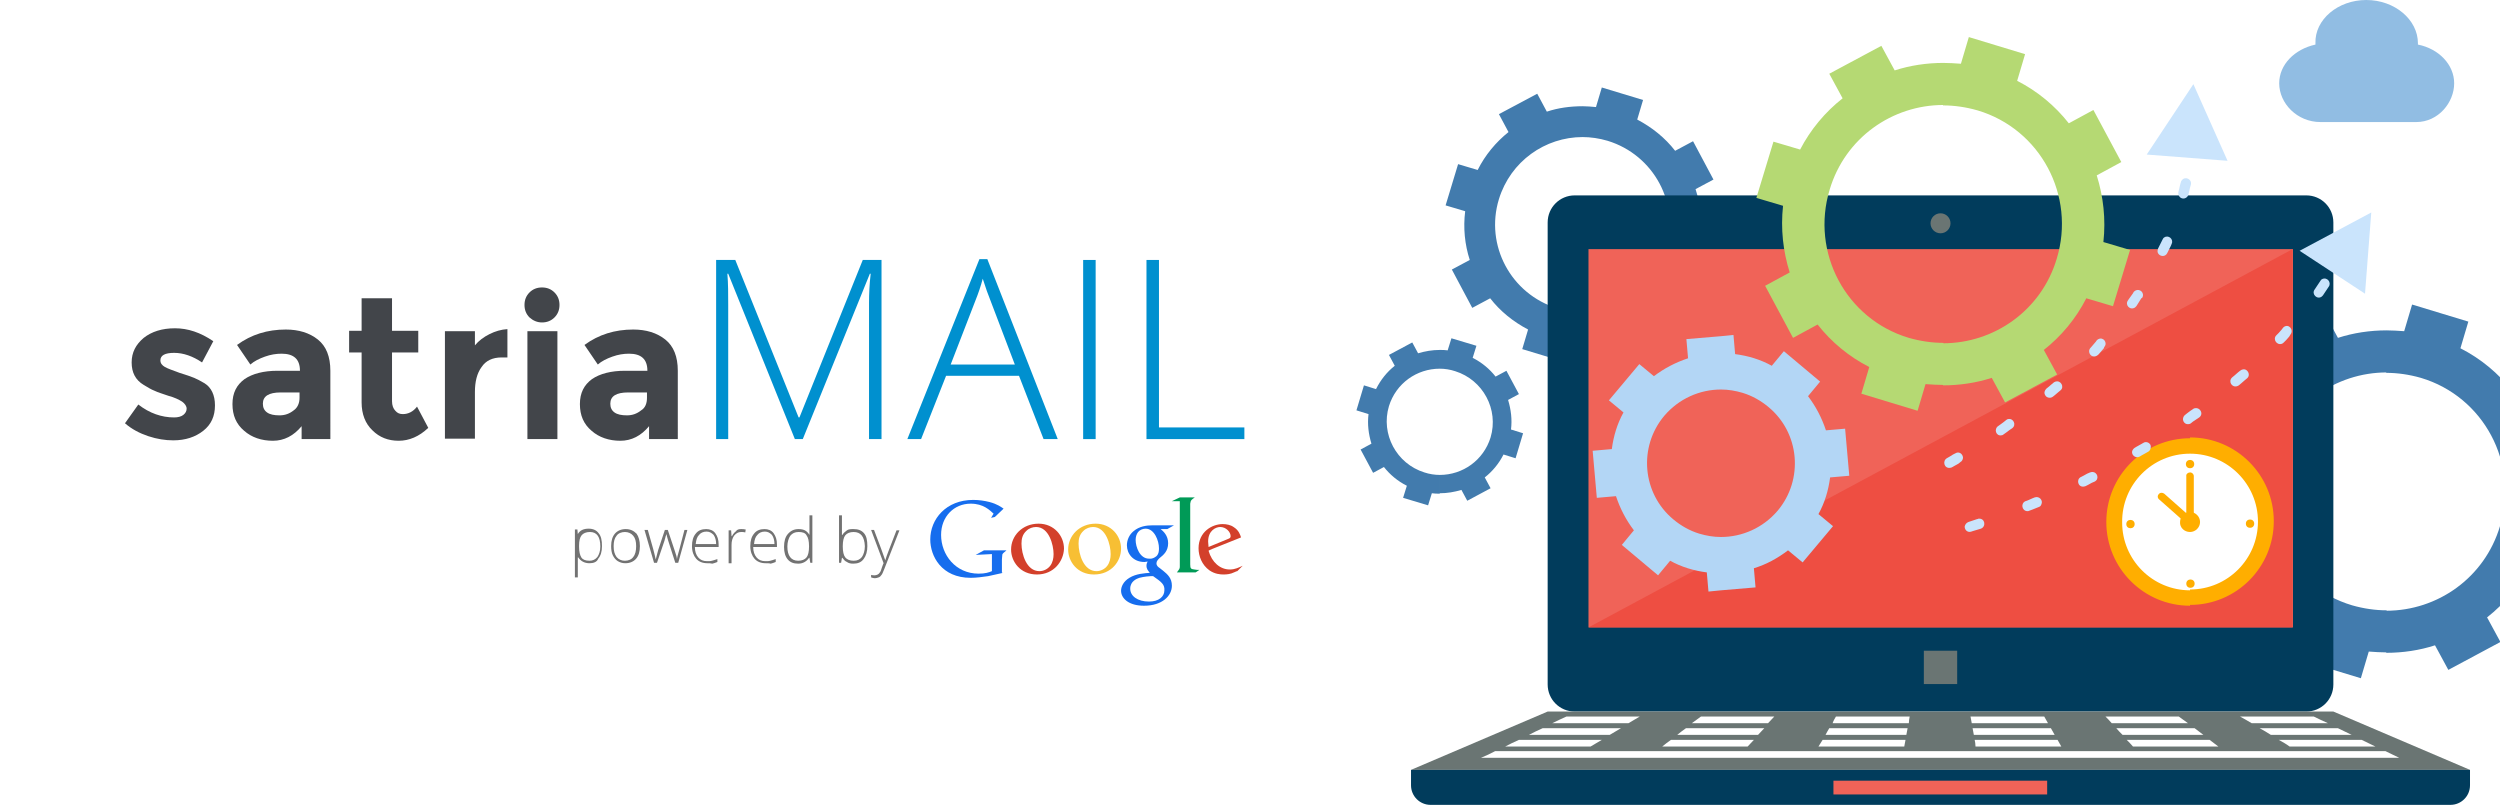 <?xml version="1.0" encoding="utf-8"?>
<!-- Generator: Adobe Illustrator 18.0.0, SVG Export Plug-In . SVG Version: 6.00 Build 0)  -->
<!DOCTYPE svg PUBLIC "-//W3C//DTD SVG 1.1//EN" "http://www.w3.org/Graphics/SVG/1.1/DTD/svg11.dtd">
<svg version="1.1" xmlns="http://www.w3.org/2000/svg" xmlns:xlink="http://www.w3.org/1999/xlink" x="0px" y="0px"
	 viewBox="0 0 600.1 193.2" enable-background="new 0 0 600.1 193.2" xml:space="preserve">
<g id="Background">
</g>
<g id="Objects">
	<rect y="0" fill="#FFFFFF" width="600.1" height="193.2"/>
	<g>
		<path fill="#427BAD" d="M379.9,25.5c1,0,2.1,0.1,3.2,0.2l1.4-4.7l9.9,3l-1.4,4.7c3.6,1.9,6.7,4.4,9.1,7.5l4.3-2.3l4.9,9.2
			l-4.3,2.3c1.2,3.7,1.6,7.7,1.1,11.7l4.7,1.4l-3,9.9l-4.7-1.4c-1.9,3.6-4.4,6.7-7.5,9.1l2.3,4.3l-9.2,4.9l-2.3-4.3
			c-2.7,0.9-5.6,1.3-8.6,1.3v-7.4c9,0,17.3-5.8,20.1-14.9c3.4-11.1-2.9-22.8-14-26.2c-2-0.6-4.1-0.9-6.1-0.9V25.5z M362.1,31.7
			l-2.3-4.3l9.2-4.9l2.3,4.3c2.7-0.9,5.6-1.3,8.6-1.3v7.4c-9,0-17.3,5.8-20.1,14.9c-3.4,11.1,2.9,22.8,14,26.2l0,0
			c2,0.6,4.1,0.9,6.1,0.9v7.4c-1,0-2.1-0.1-3.2-0.2l-1.4,4.7l-9.9-3l1.4-4.7c-3.6-1.9-6.7-4.4-9.1-7.5l-4.3,2.3l-4.9-9.2l4.3-2.3
			c-1.2-3.7-1.6-7.7-1.1-11.7l-4.7-1.4l3-9.9l4.7,1.4C356.5,37.2,359.1,34.1,362.1,31.7z"/>
		<path fill="#427BAD" d="M572.8,79.3c1.4,0,2.9,0.1,4.3,0.2l1.9-6.4l13.5,4.1l-1.9,6.4c4.9,2.5,9.1,6,12.4,10.2l5.9-3.2l6.7,12.5
			l-5.9,3.2c1.6,5.1,2.2,10.5,1.6,16l6.4,1.9l-4.1,13.5l-6.4-1.9c-2.5,4.9-6,9.1-10.2,12.4l3.2,5.9l-12.5,6.7l-3.2-5.9
			c-3.7,1.2-7.7,1.8-11.7,1.8v-10.1c12.3,0,23.6-7.9,27.3-20.3c4.6-15.1-3.9-31.1-19-35.6c-2.8-0.8-5.6-1.2-8.3-1.2V79.3z
			 M548.7,87.8l-3.2-5.9l12.5-6.7l3.2,5.9c3.7-1.2,7.7-1.8,11.7-1.8v10.1c-12.3,0-23.6,7.9-27.3,20.3c-4.6,15.1,3.9,31.1,19,35.6
			l0,0c2.8,0.8,5.6,1.2,8.3,1.2v10.1c-1.4,0-2.9-0.1-4.3-0.2l-1.9,6.4l-13.5-4.1l1.9-6.4c-4.9-2.5-9.1-6-12.4-10.2l-5.9,3.2
			l-6.7-12.5l5.9-3.2c-1.6-5.1-2.2-10.5-1.6-16l-6.4-1.9l4.1-13.5l6.4,1.9C541,95.3,544.5,91.1,548.7,87.8z"/>
		<g>
			<g>
				<path fill-rule="evenodd" clip-rule="evenodd" fill="#013C5C" d="M378,46.9h175.6c3.6,0,6.5,2.9,6.5,6.5v110.9
					c0,3.6-2.9,6.5-6.5,6.5H378c-3.6,0-6.5-2.9-6.5-6.5V53.4C371.5,49.8,374.4,46.9,378,46.9z"/>
				<rect x="381.3" y="59.8" fill-rule="evenodd" clip-rule="evenodd" fill="#F06358" width="169.1" height="90.8"/>
				<circle fill-rule="evenodd" clip-rule="evenodd" fill="#6A7573" cx="465.8" cy="53.6" r="2.4"/>
				<rect x="461.8" y="156.2" fill-rule="evenodd" clip-rule="evenodd" fill="#6A7573" width="8" height="8"/>
				<polygon fill-rule="evenodd" clip-rule="evenodd" fill="#6A7573" points="371.5,170.8 560.1,170.8 592.9,184.8 338.7,184.8 				
					"/>
				<path fill-rule="evenodd" clip-rule="evenodd" fill="#013C5C" d="M338.7,184.8h254.2v3.7c0,2.6-2.1,4.7-4.7,4.7H343.4
					c-2.6,0-4.7-2.1-4.7-4.7V184.8z"/>
				<rect x="440.1" y="187.4" fill-rule="evenodd" clip-rule="evenodd" fill="#F06358" width="51.3" height="3.3"/>
			</g>
			<g>
				<path fill-rule="evenodd" clip-rule="evenodd" fill="#FFFFFF" d="M376,172c5.9,0,11.7,0,17.6,0c-0.9,0.5-1.8,1.1-2.7,1.6
					c-6.1,0-12.2,0-18.3,0C373.8,173,374.9,172.5,376,172z"/>
				<path fill-rule="evenodd" clip-rule="evenodd" fill="#FFFFFF" d="M408.3,172c5.9,0,11.7,0,17.6,0c-0.5,0.5-1,1.1-1.5,1.6
					c-6.1,0-12.2,0-18.3,0C406.9,173,407.6,172.5,408.3,172z"/>
				<path fill-rule="evenodd" clip-rule="evenodd" fill="#FFFFFF" d="M440.7,172c5.9,0,11.8,0,17.7,0c-0.1,0.5-0.2,1.1-0.2,1.6
					c-6.1,0-12.2,0-18.3,0C440.1,173,440.4,172.5,440.7,172z"/>
				<path fill-rule="evenodd" clip-rule="evenodd" fill="#FFFFFF" d="M473,172c5.9,0,11.8,0,17.7,0c0.3,0.5,0.6,1.1,0.9,1.6
					c-6.1,0-12.2,0-18.3,0C473.2,173,473.1,172.5,473,172z"/>
				<path fill-rule="evenodd" clip-rule="evenodd" fill="#FFFFFF" d="M505.4,172c5.9,0,11.7,0,17.6,0c0.7,0.5,1.5,1.1,2.2,1.6
					c-6.1,0-12.2,0-18.3,0C506.4,173,505.9,172.5,505.4,172z"/>
				<path fill-rule="evenodd" clip-rule="evenodd" fill="#FFFFFF" d="M537.7,172c5.9,0,11.8,0,17.7,0c1.1,0.5,2.2,1.1,3.4,1.6
					c-6.1,0-12.2,0-18.3,0C539.5,173,538.6,172.5,537.7,172z"/>
				<path fill-rule="evenodd" clip-rule="evenodd" fill="#FFFFFF" d="M370.3,174.8c6.2,0,12.5,0,18.8,0c-0.9,0.5-1.8,1.1-2.7,1.6
					c-6.5,0-13,0-19.4,0C368.1,175.8,369.2,175.3,370.3,174.8z"/>
				<path fill-rule="evenodd" clip-rule="evenodd" fill="#FFFFFF" d="M404.7,174.8c6.2,0,12.5,0,18.8,0c-0.5,0.5-1,1.1-1.5,1.6
					c-6.5,0-13,0-19.4,0C403.3,175.8,404,175.3,404.7,174.8z"/>
				<path fill-rule="evenodd" clip-rule="evenodd" fill="#FFFFFF" d="M439.1,174.8c6.3,0,12.5,0,18.8,0c-0.1,0.5-0.2,1.1-0.3,1.6
					c-6.5,0-13,0-19.4,0C438.5,175.8,438.8,175.3,439.1,174.8z"/>
				<path fill-rule="evenodd" clip-rule="evenodd" fill="#FFFFFF" d="M473.5,174.8c6.3,0,12.5,0,18.8,0c0.3,0.5,0.6,1.1,0.9,1.6
					c-6.5,0-13,0-19.4,0C473.7,175.8,473.6,175.3,473.5,174.8z"/>
				<path fill-rule="evenodd" clip-rule="evenodd" fill="#FFFFFF" d="M508,174.8c6.2,0,12.5,0,18.8,0c0.7,0.5,1.4,1.1,2.1,1.6
					c-6.5,0-13,0-19.4,0C508.9,175.8,508.4,175.3,508,174.8z"/>
				<path fill-rule="evenodd" clip-rule="evenodd" fill="#FFFFFF" d="M542.4,174.8c6.3,0,12.5,0,18.8,0c1.1,0.5,2.2,1.1,3.3,1.6
					c-6.5,0-13,0-19.4,0C544.2,175.8,543.3,175.3,542.4,174.8z"/>
				<path fill-rule="evenodd" clip-rule="evenodd" fill="#FFFFFF" d="M364.6,177.6c6.6,0,13.2,0,19.9,0c-0.9,0.5-1.8,1.1-2.7,1.6
					c-6.9,0-13.7,0-20.5,0C362.4,178.6,363.5,178.1,364.6,177.6z"/>
				<path fill-rule="evenodd" clip-rule="evenodd" fill="#FFFFFF" d="M401.1,177.6c6.6,0,13.3,0,19.9,0c-0.5,0.5-1,1.1-1.5,1.6
					c-6.9,0-13.7,0-20.5,0C399.7,178.6,400.4,178.1,401.1,177.6z"/>
				<path fill-rule="evenodd" clip-rule="evenodd" fill="#FFFFFF" d="M437.5,177.6c6.7,0,13.3,0,19.9,0c-0.1,0.5-0.2,1.1-0.3,1.6
					c-6.9,0-13.7,0-20.6,0C436.9,178.6,437.2,178.1,437.5,177.6z"/>
				<path fill-rule="evenodd" clip-rule="evenodd" fill="#FFFFFF" d="M474,177.6c6.6,0,13.3,0,19.9,0c0.3,0.5,0.6,1.1,0.9,1.6
					c-6.9,0-13.7,0-20.6,0C474.2,178.6,474.1,178.1,474,177.6z"/>
				<path fill-rule="evenodd" clip-rule="evenodd" fill="#FFFFFF" d="M510.5,177.6c6.6,0,13.3,0,19.9,0c0.7,0.5,1.4,1.1,2.1,1.6
					c-6.9,0-13.7,0-20.5,0C511.5,178.6,511,178.1,510.5,177.6z"/>
				<path fill-rule="evenodd" clip-rule="evenodd" fill="#FFFFFF" d="M547,177.6c6.6,0,13.3,0,19.9,0c1.1,0.5,2.2,1.1,3.3,1.6
					c-6.9,0-13.7,0-20.6,0C548.8,178.6,547.9,178.1,547,177.6z"/>
				<path fill-rule="evenodd" clip-rule="evenodd" fill="#FFFFFF" d="M358.9,180.3c35.6,0,71.2,0,106.8,0c35.6,0,71.3,0,106.9,0
					c1.1,0.5,2.2,1.1,3.3,1.6c-36.7,0-73.5,0-110.2,0c-36.7,0-73.5,0-110.2,0C356.7,181.4,357.8,180.9,358.9,180.3z"/>
			</g>
		</g>
		<polygon fill-rule="evenodd" clip-rule="evenodd" fill="#EE4E42" points="550.3,59.8 381.3,150.6 550.3,150.6 		"/>
		<g>
			<path fill="#B5D973" d="M466.4,15.1c1.4,0,2.9,0.1,4.3,0.2l1.9-6.4l13.5,4.1l-1.9,6.4c4.9,2.5,9.1,6,12.4,10.2l5.9-3.2l6.7,12.5
				l-5.9,3.2c1.6,5.1,2.2,10.5,1.6,16l6.4,1.9l-4.1,13.5l-6.4-1.9c-2.5,4.9-6,9.1-10.2,12.4l3.2,5.9l-12.5,6.7l-3.2-5.9
				c-3.7,1.2-7.7,1.8-11.7,1.8V82.4c12.3,0,23.6-7.9,27.3-20.3c4.6-15.1-3.9-31.1-19-35.6c-2.8-0.8-5.6-1.2-8.3-1.2V15.1z
				 M442.3,23.6l-3.2-5.9l12.5-6.7l3.2,5.9c3.7-1.2,7.7-1.8,11.7-1.8v10.1c-12.3,0-23.6,7.9-27.3,20.3c-4.6,15.1,3.9,31.1,19,35.6
				l0,0c2.8,0.8,5.6,1.2,8.3,1.2v10.1c-1.4,0-2.9-0.1-4.3-0.2l-1.9,6.4l-13.5-4.1l1.9-6.4c-4.9-2.5-9.1-6-12.4-10.2l-5.9,3.2
				l-6.7-12.5l5.9-3.2c-1.6-5.1-2.2-10.5-1.6-16l-6.4-1.9l4.1-13.5l6.4,1.9C434.6,31.1,438.1,26.9,442.3,23.6z"/>
			<path fill="#B3D6F5" d="M436.5,123.4l3.5,2.9l-7.3,8.7l-3.5-2.9c-2.5,1.9-5.2,3.4-8.2,4.3l0.4,4.6l-8.3,0.7v-12.8
				c5.1,0,10.1-2.2,13.6-6.3c6.3-7.5,5.3-18.7-2.2-24.9l0,0c-1.8-1.5-3.9-2.7-6.2-3.4c-1.7-0.5-3.4-0.8-5.2-0.8V80.7l3-0.3l0.4,4.6
				c3.1,0.4,6.1,1.3,8.8,2.8l2.9-3.5l8.7,7.3l-2.9,3.5c1.9,2.5,3.3,5.2,4.3,8.2l4.6-0.4l1,11.3l-4.6,0.4
				C438.9,117.7,438,120.7,436.5,123.4z M413.1,141.7l-3,0.3l-0.4-4.6c-3.1-0.4-6.1-1.3-8.8-2.8l-2.9,3.5l-8.7-7.3l2.9-3.5
				c-1.9-2.5-3.3-5.2-4.3-8.2l-4.6,0.4l-1-11.3l4.6-0.4c0.4-3.1,1.3-6.1,2.8-8.8l-3.5-2.9l7.3-8.7l3.5,2.9c2.5-1.9,5.2-3.3,8.2-4.3
				l-0.4-4.6l8.3-0.7v12.8c-5.1,0-10.1,2.2-13.6,6.3c-6.3,7.5-5.3,18.7,2.2,24.9c1.8,1.5,3.9,2.7,6.2,3.4c1.7,0.5,3.4,0.8,5.2,0.8
				V141.7z"/>
		</g>
		<g>
			
				<path fill-rule="evenodd" clip-rule="evenodd" fill="#FFFFFF" stroke="#000000" stroke-width="0.567" stroke-miterlimit="22.926" d="
				M525.7,143.4c10,0,18.1-8.1,18.1-18.1c0-10-8.1-18.1-18.1-18.1c-10,0-18.1,8.1-18.1,18.1C507.6,135.2,515.7,143.4,525.7,143.4z"
				/>
			<g>
				<path fill-rule="evenodd" clip-rule="evenodd" fill="#FFAE00" d="M525.7,108.9c9,0,16.3,7.3,16.3,16.3c0,9-7.3,16.3-16.3,16.3
					v3.7c11.1,0,20.1-9,20.1-20.1c0-11.1-9-20.1-20.1-20.1V108.9z M525.7,108.9L525.7,108.9l0-3.7h0c-11.1,0-20.1,9-20.1,20.1
					c0,11.1,9,20.1,20.1,20.1h0v-3.7h0c-9,0-16.3-7.3-16.3-16.3C509.3,116.3,516.6,108.9,525.7,108.9z"/>
				<path fill-rule="evenodd" clip-rule="evenodd" fill="#FFAE00" d="M525.7,113.4L525.7,113.4c0.5,0,0.9,0.4,0.9,0.9v10
					c0,0.5-0.4,0.9-0.9,0.9h0c-0.5,0-0.9-0.4-0.9-0.9v-10C524.7,113.8,525.2,113.4,525.7,113.4z"/>
				<path fill-rule="evenodd" clip-rule="evenodd" fill="#FFAE00" d="M518.2,118.6L518.2,118.6c0.3-0.4,0.9-0.4,1.3-0.1l6.1,5.4
					c0.4,0.3,0.4,0.9,0.1,1.3l0,0c-0.3,0.4-0.9,0.4-1.3,0.1l-6.1-5.4C517.9,119.6,517.8,119,518.2,118.6z"/>
				<circle fill-rule="evenodd" clip-rule="evenodd" fill="#FFAE00" cx="525.7" cy="111.4" r="1"/>
				<circle fill-rule="evenodd" clip-rule="evenodd" fill="#FFAE00" cx="540.1" cy="125.7" r="1"/>
				<circle fill-rule="evenodd" clip-rule="evenodd" fill="#FFAE00" cx="525.8" cy="140.1" r="1"/>
				<circle fill-rule="evenodd" clip-rule="evenodd" fill="#FFAE00" cx="511.4" cy="125.8" r="1"/>
				<path fill-rule="evenodd" clip-rule="evenodd" fill="#FFAE00" d="M525.7,127.7c1.3,0,2.4-1.1,2.4-2.4c0-1.3-1.1-2.4-2.4-2.4
					c-1.3,0-2.4,1.1-2.4,2.4C523.2,126.6,524.3,127.7,525.7,127.7z"/>
			</g>
		</g>
		<g>
			<path fill-rule="evenodd" clip-rule="evenodd" fill="#FFFFFF" d="M606.8,16.1c7.1,1.5,12.4,6.9,12.4,13.2l0,0
				c0,6.6-5.5,13.4-13,13.4h-33c-8,0-14.2-6.4-14.2-13.4l0,0c0-6.4,5.3-11.8,12.4-13.2c0-0.1,0-0.3,0-0.4c0-8.2,7.9-14.9,17.7-14.9
				c9.8,0,17.7,6.7,17.7,14.9C606.8,15.8,606.8,15.9,606.8,16.1z"/>
			<path fill-rule="evenodd" clip-rule="evenodd" fill="#91BDE3" d="M580.4,10.7c5,1,8.7,4.8,8.7,9.3l0,0c0,4.6-3.8,9.3-9.1,9.3h-23
				c-5.6,0-9.9-4.5-9.9-9.3l0,0c0-4.5,3.7-8.2,8.7-9.3c0-0.1,0-0.2,0-0.3C555.6,4.7,561.2,0,568,0c6.8,0,12.4,4.7,12.4,10.4
				C580.4,10.5,580.4,10.6,580.4,10.7z"/>
		</g>
		<path fill="#427BAD" d="M345.6,84c0.6,0,1.3,0,1.9,0.1l0.9-2.9l6,1.8l-0.9,2.9c2.2,1.1,4.1,2.7,5.5,4.5l2.6-1.4l3,5.6l-2.6,1.4
			c0.7,2.3,1,4.7,0.7,7.1l2.9,0.9l-1.8,6l-2.9-0.9c-1.1,2.2-2.7,4.1-4.5,5.5l1.4,2.6l-5.6,3l-1.4-2.6c-1.7,0.5-3.4,0.8-5.2,0.8V114
			c5.5,0,10.5-3.5,12.2-9c2-6.7-1.8-13.8-8.5-15.9c-1.2-0.4-2.5-0.6-3.7-0.6V84z M334.8,87.8l-1.4-2.6l5.6-3l1.4,2.6
			c1.7-0.5,3.4-0.8,5.2-0.8v4.5c-5.5,0-10.5,3.5-12.2,9c-2,6.7,1.8,13.8,8.5,15.9l0,0c1.2,0.4,2.5,0.6,3.7,0.6v4.5
			c-0.6,0-1.3,0-1.9-0.1l-0.9,2.9l-6-1.8l0.9-2.9c-2.2-1.1-4.1-2.7-5.5-4.5l-2.6,1.4l-3-5.6l2.6-1.4c-0.7-2.3-1-4.7-0.7-7.1
			l-2.9-0.9l1.8-6l2.9,0.9C331.4,91.2,332.9,89.3,334.8,87.8z"/>
		<g>
			<path fill="#CAE4FC" d="M475.5,126.9c1.3-0.5,1-2.5-0.5-2.4c-0.1,0-0.2,0-0.3,0.1l-0.1,0l-0.9,0.3l-0.9,0.3l-0.3,0.1
				c-0.5,0.2-0.8,0.6-0.9,1.1c0,0.9,0.8,1.5,1.6,1.2l0.3-0.1l1-0.3l1-0.3L475.5,126.9z"/>
			<path fill="#CAE4FC" d="M489.4,121.7c0.3-0.1,0.5-0.3,0.6-0.6c0.5-1-0.5-2.1-1.6-1.7l-0.5,0.2l-0.9,0.4l-0.8,0.3
				c-1.2,0.5-0.9,2.3,0.4,2.4c0.2,0,0.3,0,0.5-0.1l0.8-0.3l1-0.4L489.4,121.7z"/>
			<path fill="#CAE4FC" d="M502.8,115.6c1.2-0.6,0.7-2.4-0.7-2.3c-0.1,0-0.3,0.1-0.4,0.1l-0.7,0.3l-0.9,0.5l-0.6,0.3
				c-1.2,0.6-0.7,2.5,0.7,2.3c0.1,0,0.3-0.1,0.4-0.1l0.6-0.3l0.9-0.5L502.8,115.6z"/>
			<path fill="#CAE4FC" d="M515.7,108.4c0.5-0.3,0.7-1,0.5-1.6c-0.3-0.6-1.1-0.9-1.7-0.5l-0.7,0.4l-0.9,0.5l-0.5,0.3
				c-0.3,0.2-0.5,0.5-0.6,0.8c-0.2,1,0.9,1.8,1.8,1.3l0.5-0.3l0.9-0.5L515.7,108.4z"/>
			<path fill="#CAE4FC" d="M527.9,100.2c1.1-0.8,0.3-2.5-1.1-2.2c-0.1,0-0.3,0.1-0.4,0.2l-0.6,0.4l-0.8,0.6l-0.5,0.4
				c-1,0.8-0.4,2.4,0.9,2.2c0.2,0,0.4-0.1,0.5-0.2l0.5-0.4l0.9-0.6L527.9,100.2z"/>
			<path fill="#CAE4FC" d="M539.4,90.8c0.6-0.5,0.5-1.4-0.1-1.9c-0.5-0.4-1.1-0.3-1.6,0.1l-0.5,0.4l-0.8,0.7l-0.6,0.5
				c-1,0.9-0.1,2.5,1.2,2.1c0.2-0.1,0.3-0.1,0.4-0.2l0.6-0.5l0.8-0.7L539.4,90.8z"/>
			<path fill="#CAE4FC" d="M549.8,80.3c0.9-1.1-0.4-2.7-1.6-1.8c-0.1,0.1-0.1,0.1-0.2,0.2l-0.3,0.4l-0.7,0.8l-0.6,0.6
				c-0.9,0.9,0.1,2.5,1.4,2c0.2-0.1,0.3-0.2,0.4-0.3l0.6-0.6l0.7-0.8L549.8,80.3z"/>
			<path fill="#CAE4FC" d="M559,68.8c0.7-1-0.4-2.4-1.6-1.8c-0.2,0.1-0.3,0.2-0.4,0.4l-0.2,0.3l-0.6,0.9l-0.6,0.9
				c-0.8,1.1,0.6,2.5,1.7,1.7c0.1-0.1,0.2-0.2,0.3-0.3l0.6-0.9l0.6-0.9L559,68.8z"/>
			<polygon fill="#CAE4FC" points="552,60.2 569.2,51 567.7,70.5 			"/>
		</g>
		<g>
			<path fill="#CAE4FC" d="M470.6,110.9c0.4-0.2,0.6-0.7,0.6-1.1c-0.1-0.9-1-1.5-1.8-1l-0.6,0.3l-0.8,0.5l-0.7,0.4
				c-1.1,0.7-0.6,2.5,0.8,2.3c0.1,0,0.3-0.1,0.4-0.1l0.7-0.4l0.9-0.5L470.6,110.9z"/>
			<path fill="#CAE4FC" d="M483,102.8c1.1-0.8,0.3-2.5-1-2.2c-0.1,0-0.3,0.1-0.4,0.2l-0.5,0.4l-0.8,0.6l-0.7,0.5
				c-1,0.7-0.5,2.4,0.8,2.2c0.2,0,0.4-0.1,0.5-0.2l0.7-0.5l0.8-0.6L483,102.8z"/>
			<path fill="#CAE4FC" d="M494.6,93.7c1-0.8,0.1-2.5-1.2-2.1c-0.2,0.1-0.3,0.1-0.4,0.2l-0.6,0.5l-0.7,0.6l-0.5,0.4
				c-0.4,0.4-0.6,1-0.3,1.5c0.3,0.7,1.3,0.9,1.9,0.4l0.5-0.4l0.7-0.6L494.6,93.7z"/>
			<path fill="#CAE4FC" d="M505.1,83.3c0.9-1-0.2-2.5-1.4-1.9c-0.2,0.1-0.3,0.2-0.4,0.3l-0.2,0.3l-0.6,0.7l-0.6,0.7l-0.1,0.1
				c-0.9,1,0.2,2.6,1.5,1.9c0.1-0.1,0.2-0.1,0.3-0.2l0.2-0.2l0.6-0.7l0.6-0.7L505.1,83.3z"/>
			<path fill="#CAE4FC" d="M514.2,71.5c0.7-1.1-0.5-2.4-1.7-1.7c-0.1,0.1-0.3,0.2-0.4,0.4l-0.1,0.2l-0.5,0.7l-0.5,0.7l-0.2,0.3
				c-0.8,1.1,0.5,2.5,1.7,1.7c0.1-0.1,0.2-0.2,0.3-0.3l0.2-0.3l0.5-0.8l0.5-0.8L514.2,71.5z"/>
			<path fill="#CAE4FC" d="M521.3,58.5c0.5-1.1-0.8-2.2-1.8-1.5c-0.2,0.1-0.3,0.3-0.4,0.5l-0.2,0.4l-0.4,0.8l-0.4,0.8l-0.1,0.2
				c-0.1,0.3-0.1,0.5-0.1,0.8c0.3,1.1,1.8,1.3,2.3,0.3l0.1-0.2l0.4-0.8l0.4-0.8L521.3,58.5z"/>
			<path fill="#CAE4FC" d="M525.9,44.3c0.3-1.3-1.4-2.1-2.2-1c-0.1,0.1-0.2,0.3-0.2,0.4l-0.2,0.7l-0.2,0.9l-0.2,0.8
				c-0.1,0.5,0.1,1.1,0.6,1.4c0.7,0.4,1.6,0,1.8-0.8l0.2-0.8l0.2-0.9L525.9,44.3z"/>
			<polygon fill="#CAE4FC" points="515.3,37.1 526.5,20.2 534.7,38.6 			"/>
		</g>
	</g>
	<g>
		<g>
			<path fill="#42454A" d="M51.6,97.3c0,2.6-0.9,4.6-2.8,6.1c-1.9,1.5-4.3,2.3-7.2,2.3c-1.9,0-3.9-0.3-6-1c-2.1-0.7-4-1.7-5.6-3.1
				l3.2-4.5c2.7,2.1,5.6,3.1,8.6,3.1c0.9,0,1.7-0.2,2.2-0.6c0.5-0.4,0.8-0.9,0.8-1.5c0-0.6-0.4-1.2-1.1-1.7c-0.8-0.5-1.8-1-3.3-1.4
				c-1.4-0.5-2.5-0.8-3.3-1.2c-0.8-0.3-1.6-0.8-2.6-1.4c-2-1.2-2.9-3-2.9-5.4c0-2.4,1-4.3,2.9-5.9c1.9-1.5,4.4-2.3,7.5-2.3
				c3.1,0,6.1,1,9.2,3.1L48.5,87c-2.2-1.5-4.5-2.3-6.7-2.3c-2.2,0-3.3,0.6-3.3,1.8c0,0.7,0.4,1.2,1.1,1.6c0.7,0.4,1.9,0.8,3.5,1.4
				c1.6,0.5,2.8,0.9,3.5,1.2c0.7,0.3,1.5,0.7,2.5,1.3C50.7,93,51.6,94.8,51.6,97.3z"/>
			<path fill="#42454A" d="M79.2,105.4h-6.8v-3.1c-1.9,2.3-4.2,3.5-6.9,3.5c-2.7,0-5.1-0.8-6.9-2.4c-1.9-1.6-2.8-3.7-2.8-6.4
				s1-4.6,2.9-6c1.9-1.3,4.6-2,7.9-2H72V89c0-2.8-1.5-4.1-4.4-4.1c-1.3,0-2.6,0.2-4,0.7c-1.4,0.5-2.6,1.1-3.5,1.9l-3.2-4.7
				c3.4-2.5,7.3-3.7,11.7-3.7c3.1,0,5.7,0.8,7.7,2.4c2,1.6,3,4.1,3,7.5V105.4z M71.9,95.5v-1.3h-4.5c-2.9,0-4.3,0.9-4.3,2.7
				c0,0.9,0.3,1.6,1,2.1c0.7,0.5,1.7,0.7,3,0.7c1.3,0,2.4-0.4,3.4-1.2C71.4,97.9,71.9,96.8,71.9,95.5z"/>
			<path fill="#42454A" d="M94.1,84.7v11.6c0,1,0.3,1.8,0.8,2.3c0.5,0.6,1.1,0.8,1.8,0.8c1.3,0,2.5-0.6,3.4-1.8l2.7,5.1
				c-2.2,2.1-4.6,3.1-7.1,3.1c-2.5,0-4.6-0.8-6.3-2.5c-1.7-1.6-2.6-3.9-2.6-6.7v-12h-3v-5.2h3v-7.8h7.3v7.8h6.3v5.2H94.1z"/>
			<path fill="#42454A" d="M120.4,85.8c-2.2,0-3.8,0.8-4.8,2.3c-1.1,1.5-1.6,3.5-1.6,6v11.2h-7.2V79.5h7.2v3.4
				c0.9-1.1,2.1-2,3.5-2.7c1.4-0.7,2.8-1.1,4.3-1.2l0,6.8H120.4z"/>
			<path fill="#42454A" d="M127.1,76.2c-0.8-0.8-1.2-1.8-1.2-3c0-1.2,0.4-2.2,1.2-3c0.8-0.8,1.8-1.2,3-1.2c1.2,0,2.2,0.4,3,1.2
				c0.8,0.8,1.2,1.8,1.2,3c0,1.2-0.4,2.2-1.2,3c-0.8,0.8-1.8,1.2-3,1.2C129,77.4,128,77,127.1,76.2z M133.8,105.4h-7.2V79.5h7.2
				V105.4z"/>
			<path fill="#42454A" d="M162.6,105.4h-6.8v-3.1c-1.9,2.3-4.2,3.5-6.9,3.5s-5.1-0.8-6.9-2.4c-1.9-1.6-2.8-3.7-2.8-6.4s1-4.6,2.9-6
				c1.9-1.3,4.6-2,7.9-2h5.4V89c0-2.8-1.5-4.1-4.4-4.1c-1.3,0-2.6,0.2-4,0.7c-1.4,0.5-2.6,1.1-3.5,1.9l-3.2-4.7
				c3.4-2.5,7.3-3.7,11.7-3.7c3.1,0,5.7,0.8,7.7,2.4c2,1.6,3,4.1,3,7.5V105.4z M155.3,95.5v-1.3h-4.5c-2.9,0-4.3,0.9-4.3,2.7
				c0,0.9,0.3,1.6,1,2.1c0.7,0.5,1.7,0.7,3,0.7c1.3,0,2.4-0.4,3.4-1.2C154.9,97.9,155.3,96.8,155.3,95.5z"/>
			<path fill="#0090CF" d="M190.8,105.4l-16-39.7h-0.2c0.2,2.4,0.2,4.9,0.2,7.5v32.2h-2.9v-43h4.6l15.2,37.8h0.2l15.2-37.8h4.5v43
				h-3V72.8c0-2.3,0.1-4.6,0.4-7.1h-0.2l-16.1,39.7H190.8z"/>
			<path fill="#0090CF" d="M244.6,90.2h-17.5l-6,15.2h-3.3l17.3-43.2h1.9l16.9,43.2h-3.4L244.6,90.2z M228.2,87.5h15.4L237.7,72
				c-0.5-1.2-1.1-2.9-1.8-5.1c-0.5,1.9-1.1,3.6-1.7,5.1L228.2,87.5z"/>
			<path fill="#0090CF" d="M260,105.4v-43h3v43H260z"/>
			<path fill="#0090CF" d="M275.2,105.4v-43h3v40.2h20.5v2.8H275.2z"/>
		</g>
		<g>
			<path fill="#727272" d="M141.5,135.2c-1.2,0-2.1-0.5-2.7-1.4h-0.1l0,0.6c0,0.4,0,0.8,0,1.2v3h-0.7v-11.5h0.6l0.1,1.1h0
				c0.5-0.9,1.4-1.3,2.6-1.3c1.1,0,1.9,0.4,2.4,1.1c0.6,0.7,0.8,1.7,0.8,3.1c0,1.3-0.3,2.3-0.9,3
				C143.3,134.9,142.5,135.2,141.5,135.2z M141.5,134.6c0.8,0,1.4-0.3,1.9-0.9c0.4-0.6,0.7-1.4,0.7-2.5c0-2.3-0.8-3.5-2.5-3.5
				c-0.9,0-1.6,0.3-2,0.8c-0.4,0.5-0.6,1.3-0.6,2.5v0.2c0,1.2,0.2,2.1,0.6,2.7C139.9,134.3,140.5,134.6,141.5,134.6z"/>
			<path fill="#727272" d="M153.6,131.1c0,1.3-0.3,2.3-0.9,3c-0.6,0.7-1.5,1.1-2.6,1.1c-0.7,0-1.3-0.2-1.8-0.5s-0.9-0.8-1.2-1.4
				c-0.3-0.6-0.4-1.4-0.4-2.2c0-1.3,0.3-2.3,0.9-3c0.6-0.7,1.5-1.1,2.6-1.1c1.1,0,1.9,0.4,2.6,1.1
				C153.3,128.8,153.6,129.8,153.6,131.1z M147.3,131.1c0,1.1,0.2,1.9,0.7,2.6c0.5,0.6,1.2,0.9,2,0.9s1.6-0.3,2-0.9
				c0.5-0.6,0.7-1.5,0.7-2.6c0-1.1-0.2-1.9-0.7-2.5c-0.5-0.6-1.2-0.9-2-0.9s-1.6,0.3-2,0.9C147.5,129.2,147.3,130,147.3,131.1z"/>
			<path fill="#727272" d="M162.1,135.1l-1.7-5.3c-0.1-0.4-0.3-0.9-0.4-1.6h0l-0.2,0.5l-0.3,1.1l-1.8,5.3h-0.7l-2.3-7.9h0.8l1.3,4.6
				c0.3,1.1,0.5,2,0.6,2.5h0c0.3-1.1,0.5-1.9,0.6-2.3l1.6-4.8h0.7l1.6,4.8c0.4,1.1,0.6,1.9,0.6,2.3h0c0-0.3,0.2-1.2,0.6-2.5l1.2-4.6
				h0.7l-2.2,7.9H162.1z"/>
			<path fill="#727272" d="M169.8,135.2c-1.2,0-2.1-0.4-2.7-1.1c-0.6-0.7-1-1.7-1-3c0-1.3,0.3-2.3,0.9-3c0.6-0.8,1.5-1.1,2.5-1.1
				c0.9,0,1.7,0.3,2.2,1s0.8,1.5,0.8,2.7v0.6h-5.7c0,1.1,0.3,1.9,0.8,2.5c0.5,0.6,1.2,0.9,2.1,0.9c0.5,0,0.9,0,1.2-0.1
				c0.3-0.1,0.8-0.2,1.3-0.4v0.7c-0.4,0.2-0.9,0.3-1.2,0.4C170.6,135.2,170.2,135.2,169.8,135.2z M169.6,127.6
				c-0.8,0-1.4,0.3-1.8,0.8c-0.5,0.5-0.7,1.2-0.8,2.2h4.9c0-0.9-0.2-1.6-0.6-2.2C170.8,127.9,170.3,127.6,169.6,127.6z"/>
			<path fill="#727272" d="M177.9,127c0.3,0,0.7,0,1.1,0.1l-0.1,0.7c-0.3-0.1-0.7-0.1-1-0.1c-0.7,0-1.2,0.3-1.7,0.9
				c-0.4,0.6-0.6,1.3-0.6,2.2v4.4h-0.7v-7.9h0.6l0.1,1.4h0.1c0.3-0.6,0.7-1,1-1.2C176.9,127.1,177.4,127,177.9,127z"/>
			<path fill="#727272" d="M183.8,135.2c-1.2,0-2.1-0.4-2.7-1.1c-0.6-0.7-1-1.7-1-3c0-1.3,0.3-2.3,0.9-3c0.6-0.8,1.5-1.1,2.5-1.1
				c0.9,0,1.7,0.3,2.2,1s0.8,1.5,0.8,2.7v0.6h-5.7c0,1.1,0.3,1.9,0.8,2.5c0.5,0.6,1.2,0.9,2.1,0.9c0.5,0,0.9,0,1.2-0.1
				c0.3-0.1,0.8-0.2,1.3-0.4v0.7c-0.4,0.2-0.9,0.3-1.2,0.4C184.7,135.2,184.2,135.2,183.8,135.2z M183.6,127.6
				c-0.8,0-1.4,0.3-1.8,0.8c-0.5,0.5-0.7,1.2-0.8,2.2h4.9c0-0.9-0.2-1.6-0.6-2.2C184.8,127.9,184.3,127.6,183.6,127.6z"/>
			<path fill="#727272" d="M191.7,127c0.6,0,1.1,0.1,1.5,0.3c0.4,0.2,0.8,0.6,1.1,1.1h0c0-0.6,0-1.2,0-1.8v-2.9h0.7v11.4h-0.5
				l-0.2-1.2h-0.1c-0.6,0.9-1.5,1.4-2.6,1.4c-1.1,0-1.9-0.3-2.5-1c-0.6-0.7-0.9-1.7-0.9-3c0-1.4,0.3-2.4,0.9-3.1
				C189.8,127.4,190.6,127,191.7,127z M191.7,127.7c-0.9,0-1.5,0.3-2,0.9c-0.4,0.6-0.7,1.5-0.7,2.6c0,2.2,0.9,3.4,2.6,3.4
				c0.9,0,1.6-0.3,2-0.8c0.4-0.5,0.6-1.4,0.6-2.6v-0.1c0-1.2-0.2-2.1-0.6-2.6C193.3,127.9,192.6,127.7,191.7,127.7z"/>
			<path fill="#727272" d="M204.9,127c1.1,0,1.9,0.3,2.5,1c0.6,0.7,0.8,1.7,0.8,3.1c0,1.3-0.3,2.3-0.9,3.1s-1.4,1.1-2.5,1.1
				c-0.6,0-1.1-0.1-1.5-0.4c-0.5-0.2-0.8-0.6-1.1-1h-0.1l-0.2,1.2h-0.5v-11.4h0.7v2.9c0,0.4,0,0.8,0,1.2l0,0.6h0.1
				c0.3-0.5,0.7-0.8,1.1-1.1S204.3,127,204.9,127z M204.9,127.7c-0.9,0-1.6,0.3-2,0.8c-0.4,0.5-0.6,1.4-0.6,2.6v0.1
				c0,1.2,0.2,2.1,0.6,2.6s1.1,0.8,2,0.8c0.9,0,1.5-0.3,2-0.9c0.4-0.6,0.7-1.5,0.7-2.6C207.5,128.8,206.6,127.7,204.9,127.7z"/>
			<path fill="#727272" d="M209.1,127.2h0.7l1.7,4.5c0.5,1.4,0.8,2.3,1,2.8h0c0.2-0.6,0.5-1.6,1-2.8l1.7-4.4h0.7l-3.6,9.2
				c-0.3,0.7-0.5,1.3-0.7,1.5c-0.2,0.3-0.4,0.5-0.7,0.6c-0.3,0.1-0.6,0.2-0.9,0.2c-0.3,0-0.6-0.1-0.9-0.2v-0.6
				c0.3,0.1,0.6,0.1,0.9,0.1c0.2,0,0.5-0.1,0.7-0.2s0.4-0.3,0.5-0.5c0.2-0.2,0.3-0.6,0.5-1.2c0.2-0.5,0.3-0.9,0.4-1L209.1,127.2z"/>
		</g>
		<g>
			<path fill="#166DEE" d="M240.8,137.5l-3.6,0.8c-1.5,0.2-2.8,0.4-4.2,0.4c-7,0-9.7-5.2-9.7-9.2c0-4.9,3.8-9.5,10.3-9.5
				c1.4,0,2.7,0.2,3.9,0.5c1.9,0.5,2.8,1.2,3.4,1.6l-2.1,2l-0.9,0.2l0.6-1c-0.9-0.8-2.4-2.4-5.5-2.4c-4,0-7.1,3.1-7.1,7.5
				c0,4.8,3.5,9.3,9,9.3c1.6,0,2.5-0.3,3.2-0.6V133l-3.9,0.2l2-1.1h5.4l-0.7,0.6c-0.2,0.2-0.2,0.2-0.3,0.4c0,0.2-0.1,1-0.1,1.2
				V137.5"/>
			<path fill="#F7BF34" d="M265.8,135.8c0.6-0.8,0.8-1.8,0.8-2.8c0-2.2-1.1-6.5-4.2-6.5c-0.8,0-1.7,0.3-2.3,0.9
				c-1,0.9-1.2,2-1.2,3.1c0,2.5,1.2,6.6,4.3,6.6C264.2,137.1,265.2,136.6,265.8,135.8L265.8,135.8L265.8,135.8z M262.6,137.9
				c-4,0-6.2-3.1-6.2-6c0-3.3,2.7-6.2,6.6-6.2c3.7,0,6.1,2.9,6.1,6C269.1,134.7,266.8,137.9,262.6,137.9L262.6,137.9L262.6,137.9z"
				/>
			<path fill="#D3402B" d="M252.1,135.8c0.6-0.8,0.8-1.8,0.8-2.8c0-2.2-1.1-6.5-4.2-6.5c-0.8,0-1.7,0.3-2.3,0.9
				c-1,0.9-1.2,2-1.2,3.1c0,2.5,1.2,6.6,4.3,6.6C250.5,137.1,251.5,136.6,252.1,135.8L252.1,135.8L252.1,135.8z M248.9,137.9
				c-4,0-6.2-3.1-6.2-6c0-3.3,2.7-6.2,6.6-6.2c3.7,0,6.1,2.9,6.1,6C255.3,134.7,253,137.9,248.9,137.9L248.9,137.9L248.9,137.9z"/>
			<path fill="#166DEE" d="M277.6,133.5c0.6-0.6,0.6-1.4,0.6-1.9c0-1.8-1.1-4.7-3.2-4.7c-0.7,0-1.4,0.3-1.8,0.8
				c-0.4,0.5-0.6,1.2-0.6,1.9c0,1.7,1,4.5,3.2,4.5C276.5,134.2,277.1,133.9,277.6,133.5L277.6,133.5L277.6,133.5z M276.8,138.3
				c-0.2,0-0.3,0-0.6,0c-0.2,0-1.6,0.1-2.7,0.4c-0.6,0.2-2.2,0.8-2.2,2.6c0,1.8,1.8,3.1,4.5,3.1c2.4,0,3.7-1.2,3.7-2.7
				C279.6,140.3,278.8,139.7,276.8,138.3L276.8,138.3L276.8,138.3z M278.6,127c0.6,0.5,1.8,1.5,1.8,3.4c0,1.9-1.1,2.8-2.1,3.6
				c-0.3,0.3-0.7,0.7-0.7,1.2c0,0.6,0.4,0.9,0.7,1.1l0.9,0.7c1.1,0.9,2.1,1.8,2.1,3.6c0,2.4-2.3,4.8-6.7,4.8c-3.7,0-5.5-1.8-5.5-3.6
				c0-0.9,0.5-2.2,2-3.1c1.6-1,3.7-1.1,4.9-1.2c-0.4-0.5-0.8-0.9-0.8-1.7c0-0.4,0.1-0.7,0.3-1c-0.3,0-0.6,0.1-0.8,0.1
				c-2.7,0-4.2-2-4.2-4c0-1.2,0.5-2.5,1.6-3.4c1.4-1.2,3.2-1.4,4.5-1.4h5.2l-1.6,0.9H278.6L278.6,127z"/>
			<path fill="#009A57" d="M286.7,136.7c-0.8-0.1-1-0.2-1-1.2v-14.4c0-0.1,0-0.1,0-0.2c0.1-0.9,0.4-1,1.1-1.5h-3.6l-1.9,0.9h1.9v0
				l0,0v15.7c0,0.5-0.1,0.6-0.7,1.4h4.5l0.9-0.6C287.6,136.8,287.1,136.8,286.7,136.7"/>
			<path fill="#D3402B" d="M294.7,129.4c0.5-0.2,0.7-0.3,0.7-0.7c0-1-1.1-2.2-2.5-2.2c-1,0-2.9,0.8-2.9,3.5c0,0.4,0.1,0.9,0.1,1.3
				L294.7,129.4L294.7,129.4z M296.2,137.4c-0.8,0.4-1.7,0.5-2.5,0.5c-0.8,0-2.1-0.1-3.4-1c-1.8-1.3-2.6-3.4-2.6-5.3
				c0-3.9,3.2-5.8,5.8-5.8c0.9,0,1.9,0.2,2.6,0.7c1.3,0.8,1.6,1.9,1.8,2.5l-6,2.4c0,0-1.8,0.7-1.8,0.8c0.8,2.8,2.8,4.5,5.1,4.5
				c1.3,0,2.2-0.5,3.1-0.9l-1.3,1.3C296.8,137.1,296.5,137.3,296.2,137.4z"/>
		</g>
	</g>
</g>
</svg>

